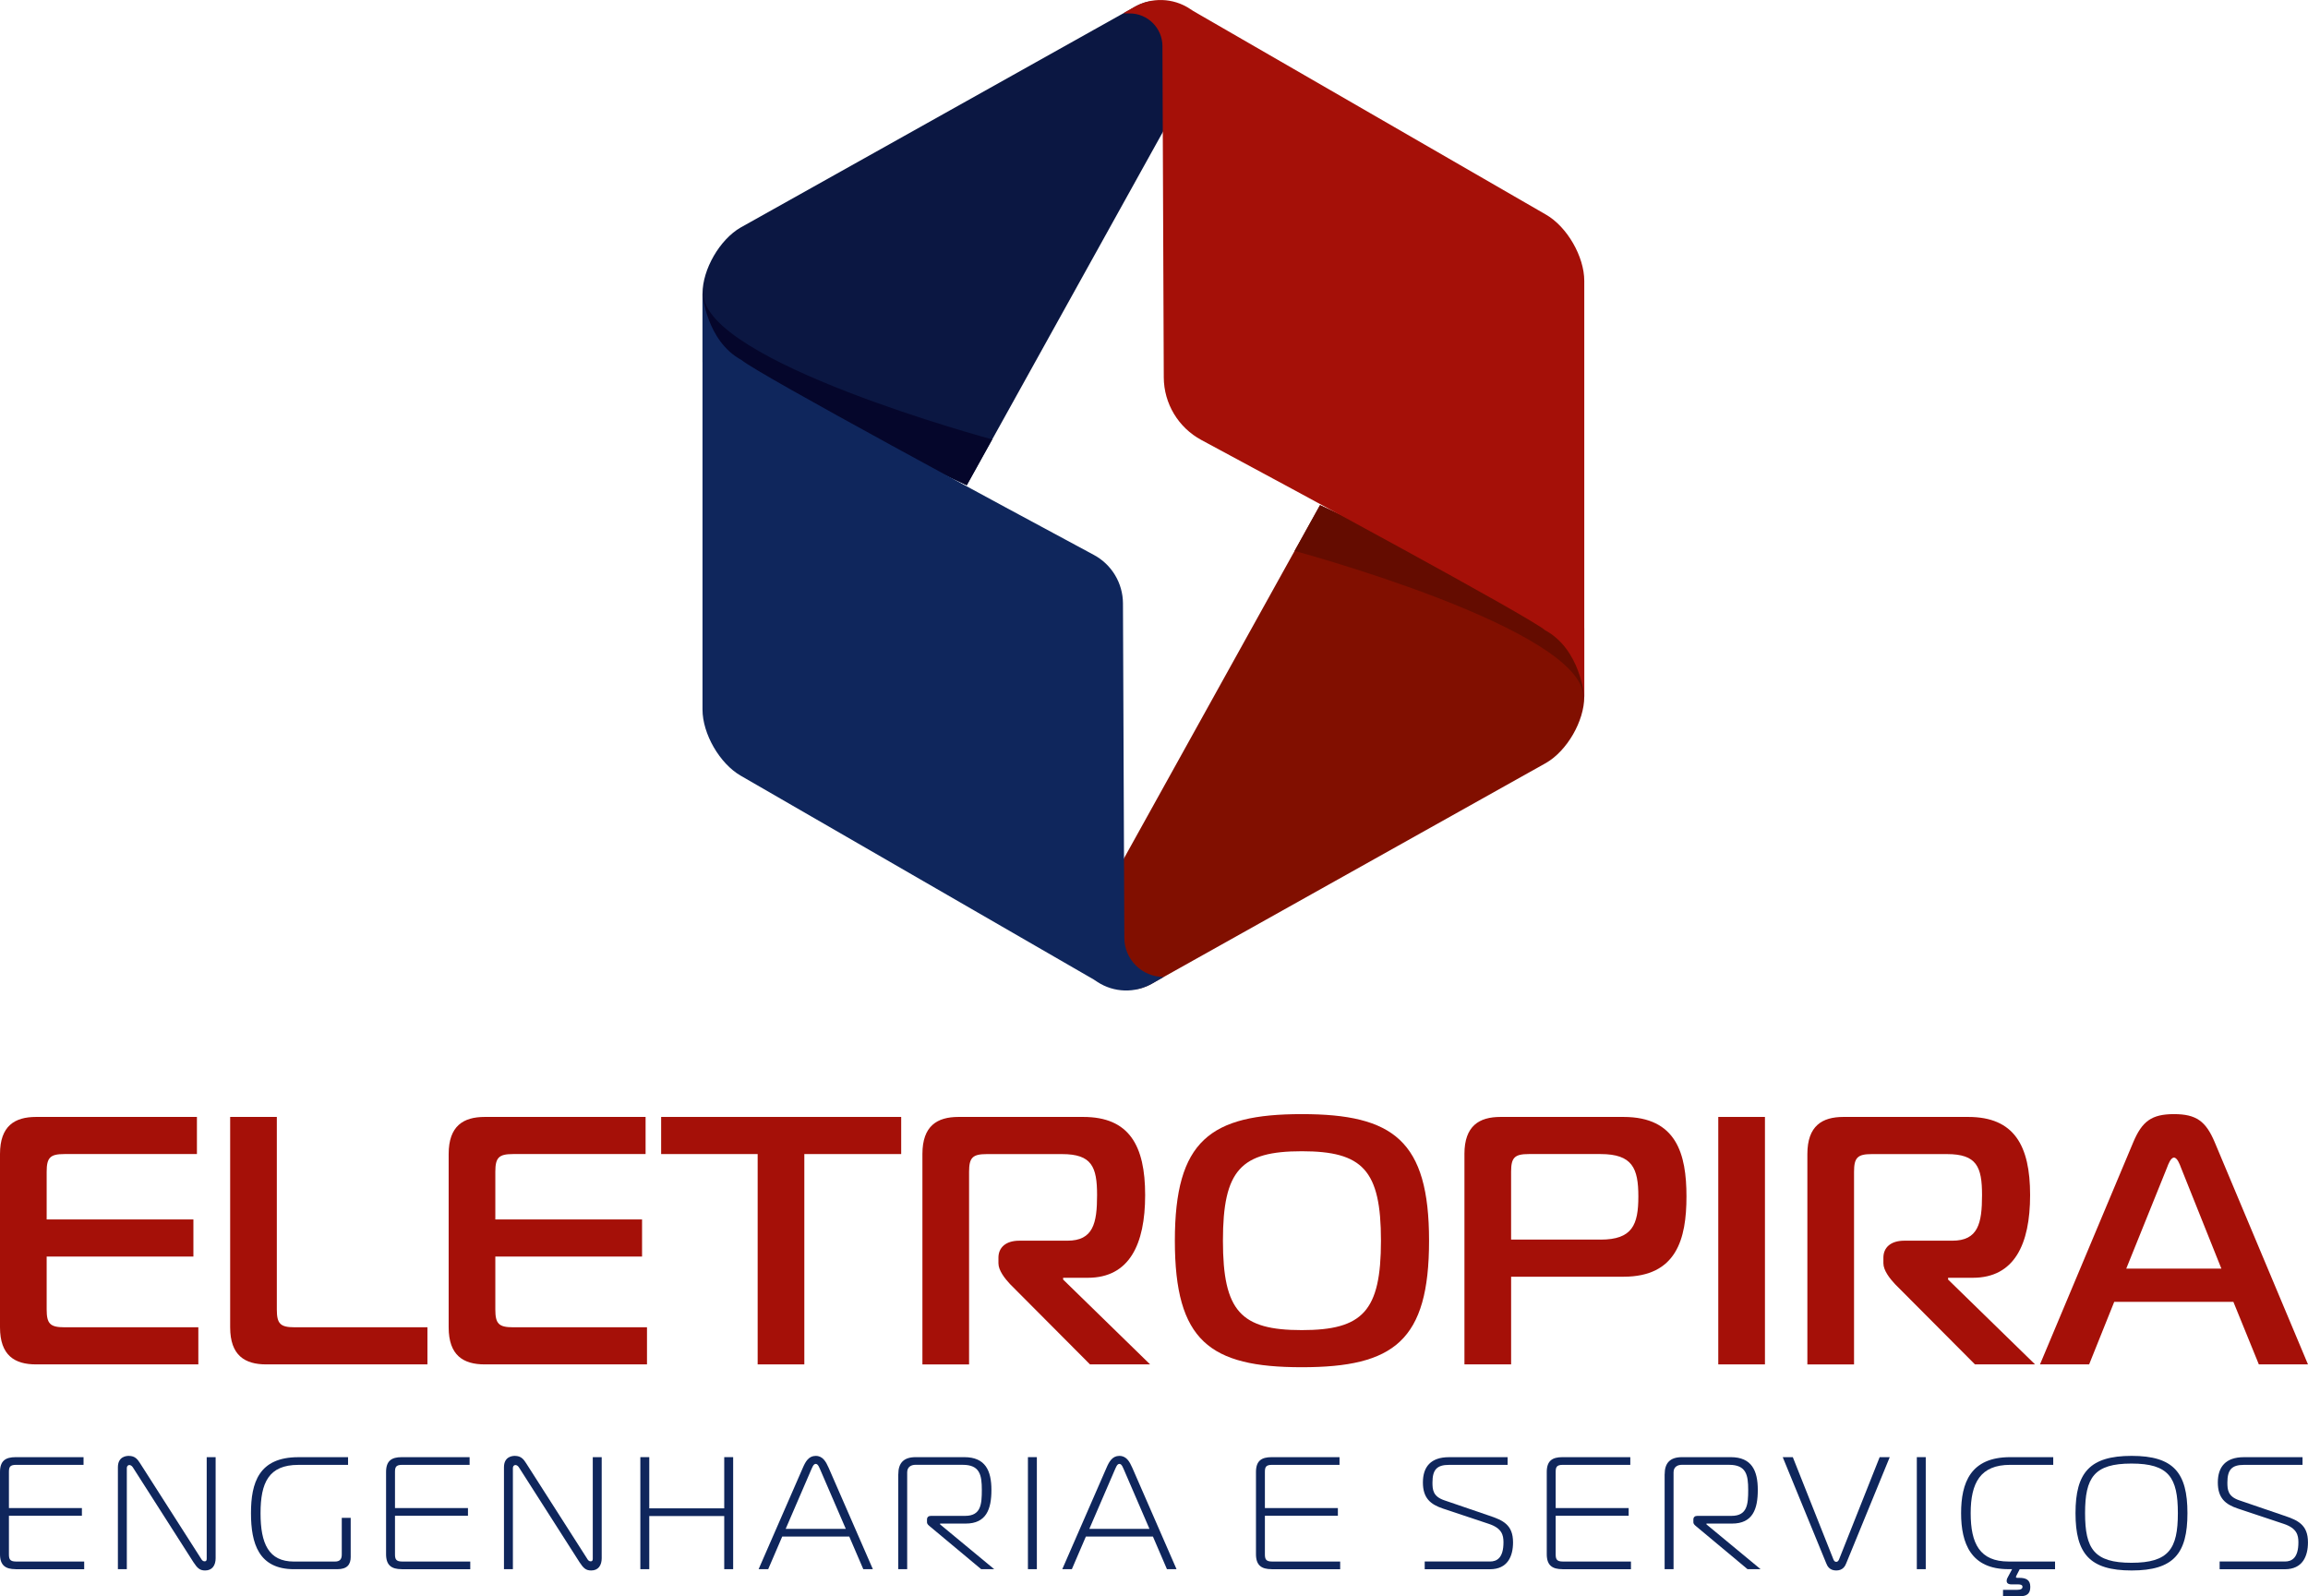 <?xml version="1.0" encoding="UTF-8"?><svg id="Camada_1" xmlns="http://www.w3.org/2000/svg" viewBox="0 0 1197.32 828.27"><defs><style>.cls-1{fill:#810f00;}.cls-2{fill:#640c00;}.cls-3{fill:#0b1742;}.cls-4{fill:#05062b;}.cls-5{fill:#0f265c;}.cls-6{fill:#e20e17;}.cls-7{fill:#a51008;}</style></defs><path class="cls-3" d="m384.25,118.02c-10.89,6.29-19.81,21.73-19.8,34.32v35.56l137.08,63.87L632.73,15.35l-31.42-10.7c2.36-5.83-6.48-4.52-11.96-1.45l-205.1,114.83Z"/><path class="cls-4" d="m364.86,152.1v35.56l136.67,64.11,13.2-23.78s-149.87-40.32-149.87-75.88Z"/><path class="cls-1" d="m802.06,395.83c10.89-6.29,19.81-21.73,19.8-34.32v-35.56l-137.08-63.87-131.2,236.43,31.42,10.7c-2.36,5.83,6.48,4.52,11.96,1.45l205.1-114.83Z"/><path class="cls-2" d="m821.46,361.74v-35.56l-136.67-64.11-13.2,23.78s149.87,40.32,149.87,75.88Z"/><path class="cls-6" d="m587.26,4.36c-.37.2-.71.4-1.03.58.31-.17.66-.37,1.03-.58Z"/><path class="cls-6" d="m586.23,4.94c-.36.2-.68.38-.96.54.29-.16.61-.34.96-.54Z"/><path class="cls-6" d="m585.27,5.48c-.5.28-.9.5-1.18.66.26-.15.67-.37,1.18-.66Z"/><path class="cls-6" d="m584.09,6.14c-.19.11-.3.17-.37.21.07-.04.21-.12.37-.21Z"/><path class="cls-6" d="m587.26,4.36c.2-.11.42-.23.63-.35,0,0,0,0,0,0-.23.13-.42.23-.63.35Z"/><path class="cls-6" d="m583.72,6.35c-.11.06-.1.06,0,0h0Z"/><path class="cls-7" d="m603.04,24l.69,171.78c.05,13.6,7.55,26.08,19.53,32.52,48.24,25.92,170.14,91.68,178.32,98.71,18.38,9.93,20.29,34.49,20.29,34.49v-215.81c0-12.58-8.91-28.03-19.82-34.31L618.99,5.69l-1.74-1.14c-8.71-5.73-19.91-6.06-28.94-.86l-5.69,3.27h3.38c9.42,0,17.05,7.63,17.05,17.05Z"/><path class="cls-5" d="m583.27,486.47l-.71-173.4c-.04-10.53-5.84-20.18-15.11-25.16-44.72-24.01-174.27-93.82-182.72-101.08-18.38-9.93-20.29-34.49-20.29-34.49v215.81c0,12.58,8.91,28.03,19.82,34.31l183.06,105.7,1.93,1.27c8.59,5.65,19.63,5.98,28.55.85l5.89-3.39h0c-11.28,0-20.43-9.14-20.43-20.43Z"/><path class="cls-7" d="m102.89,707.9H18.71C7.7,707.9,0,703.32,0,688.64v-89.87c0-14.67,7.7-19.26,18.71-19.26h83.45v19.26H33.38c-7.34,0-9.17,1.83-9.17,9.17v24.76h76.12v19.26H24.21v27.51c0,7.34,1.83,9.17,9.17,9.17h69.51v19.26Z"/><path class="cls-7" d="m138.11,707.9c-11.01,0-18.71-4.58-18.71-19.26v-109.13h24.21v99.96c0,7.34,1.83,9.17,9.17,9.17h68.96v19.26h-83.63Z"/><path class="cls-7" d="m335.64,707.9h-84.18c-11.01,0-18.71-4.58-18.71-19.26v-89.87c0-14.67,7.7-19.26,18.71-19.26h83.45v19.26h-68.78c-7.34,0-9.17,1.83-9.17,9.17v24.76h76.12v19.26h-76.12v27.51c0,7.34,1.83,9.17,9.17,9.17h69.51v19.26Z"/><path class="cls-7" d="m393.05,707.9v-109.13h-50.07v-19.26h124.53v19.26h-50.25v109.13h-24.21Z"/><path class="cls-7" d="m478.52,707.9v-109.13c0-14.67,7.7-19.26,18.71-19.26h64.74c23.84,0,32.1,14.86,32.1,40.53s-8.25,42.92-29.71,42.92h-12.84v.92l45.12,44.02h-31.18l-41.45-41.63c-2.75-2.93-6.05-7.15-6.05-10.82v-2.93c0-5.14,3.67-8.8,10.82-8.8h24.94c13.39,0,15.41-8.99,15.41-23.66s-2.75-21.27-18.16-21.27h-39.07c-7.34,0-9.17,1.83-9.17,9.17v99.96h-24.21Z"/><path class="cls-7" d="m741.35,643.71c0,51.9-18.16,65.66-66.03,65.66s-65.84-13.76-65.84-65.66,18.34-65.66,65.84-65.66,66.03,13.76,66.03,65.66Zm-66.03,46.4c31.55,0,41.08-9.72,41.08-46.4s-9.54-46.4-41.08-46.4-40.9,9.72-40.9,46.4,9.35,46.4,40.9,46.4Z"/><path class="cls-7" d="m759.7,598.77c0-14.67,7.7-19.26,18.71-19.26h63.83c27.51,0,32.65,19.26,32.65,41.27s-5.13,41.63-32.65,41.63h-58.32v45.49h-24.21v-109.13Zm70.61,44.39c16.51,0,19.62-7.7,19.62-22.38s-3.12-22.01-19.62-22.01h-37.23c-7.34,0-9.17,1.83-9.17,9.17v35.21h46.4Z"/><path class="cls-7" d="m891.39,707.9v-128.39h24.21v128.39h-24.21Z"/><path class="cls-7" d="m937.61,707.9v-109.13c0-14.67,7.7-19.26,18.71-19.26h64.74c23.84,0,32.1,14.86,32.1,40.53s-8.25,42.92-29.71,42.92h-12.84v.92l45.12,44.02h-31.18l-41.45-41.63c-2.75-2.93-6.05-7.15-6.05-10.82v-2.93c0-5.14,3.67-8.8,10.82-8.8h24.94c13.39,0,15.41-8.99,15.41-23.66s-2.75-21.27-18.16-21.27h-39.07c-7.34,0-9.17,1.83-9.17,9.17v99.96h-24.21Z"/><path class="cls-7" d="m1106.71,592.54c4.58-10.82,9.54-14.49,21.09-14.49s16.51,3.67,21.09,14.49l48.42,115.36h-25.49l-13.21-32.46h-61.81l-13.02,32.46h-25.49l48.42-115.36Zm-3.67,65.66h49.34l-20.91-52.27c-.73-2.02-2.02-5.32-3.67-5.32s-2.93,3.3-3.67,5.32l-21.09,52.27Z"/><path class="cls-5" d="m8.14,814.15c-5.31,0-8.14-1.99-8.14-7.8v-42.6c0-5.81,2.83-7.72,8.14-7.72h35.2v3.99H8.31c-3.26,0-3.68,1.25-3.68,3.74v18.68h37.86v3.99H4.63v19.93c0,2.49.43,3.82,3.68,3.82h35.37v3.99H8.14Z"/><path class="cls-5" d="m111.87,808.34c0,3.9-1.8,6.48-5.48,6.48-2.74,0-4.03-1.24-6-4.23l-31.35-49.08c-.34-.58-1.03-1.41-1.97-1.41-.26,0-1.28.25-1.28,1.66v52.4h-4.63v-52.89c0-5.73,4.63-5.9,5.65-5.9,3.34,0,4.63,1.91,5.91,3.9l31.52,49.32c.43.75.94,1.49,1.88,1.49,1.11,0,1.11-.91,1.11-1.49v-52.56h4.63v52.31Z"/><path class="cls-5" d="m181.94,807.68c0,4.15-1.88,6.48-7.02,6.48h-22.36c-18.33,0-22.36-13.29-22.36-29.06s4.03-29.06,24.58-29.06h25.78v3.99h-25.78c-15.42,0-19.62,9.3-19.62,25.08s4.2,25.08,17.3,25.08h21.24c2.57,0,3.6-1.16,3.6-3.65v-19.02h4.63v20.18Z"/><path class="cls-5" d="m208.42,814.15c-5.31,0-8.14-1.99-8.14-7.8v-42.6c0-5.81,2.83-7.72,8.14-7.72h35.2v3.99h-35.03c-3.26,0-3.68,1.25-3.68,3.74v18.68h37.86v3.99h-37.86v19.93c0,2.49.43,3.82,3.68,3.82h35.37v3.99h-35.55Z"/><path class="cls-5" d="m312.15,808.34c0,3.9-1.8,6.48-5.48,6.48-2.74,0-4.03-1.24-6-4.23l-31.35-49.08c-.34-.58-1.03-1.41-1.97-1.41-.26,0-1.28.25-1.28,1.66v52.4h-4.63v-52.89c0-5.73,4.63-5.9,5.65-5.9,3.34,0,4.63,1.91,5.91,3.9l31.52,49.32c.43.75.94,1.49,1.88,1.49,1.11,0,1.11-.91,1.11-1.49v-52.56h4.63v52.31Z"/><path class="cls-5" d="m380.34,814.15h-4.63v-27.57h-38.89v27.57h-4.63v-58.13h4.63v26.57h38.89v-26.57h4.63v58.13Z"/><path class="cls-5" d="m416.5,761.51c1.37-3.15,3-6.14,6.68-6.14s5.31,3.07,6.68,6.14l22.96,52.65h-4.97l-7.28-16.94h-34.78l-7.28,16.94h-4.97l22.96-52.65Zm-8.91,31.72h31.18l-13.11-30.39c-.6-1.25-1.2-3.32-2.48-3.32s-1.88,2.08-2.48,3.32l-13.11,30.39Z"/><path class="cls-5" d="m466.01,764.91c0-5.81,2.74-8.88,8.99-8.88h25.27c10.96,0,14.05,7.06,14.05,17.02s-2.65,17.44-13.36,17.44h-13.28v.41l28.09,23.25h-6.77l-26.47-22.09c-.86-.75-1.63-1.25-1.63-2.33v-1.33c0-1.24.77-1.91,2.06-1.91h17.73c8.22,0,8.65-6.06,8.65-13.45,0-7.81-1.03-13.04-9.94-13.04h-24.5c-1.97,0-4.28.91-4.28,3.9v50.24h-4.63v-49.24Z"/><path class="cls-5" d="m533.26,814.15v-58.13h4.63v58.13h-4.63Z"/><path class="cls-5" d="m574.03,761.51c1.37-3.15,3-6.14,6.68-6.14s5.31,3.07,6.68,6.14l22.96,52.65h-4.97l-7.28-16.94h-34.78l-7.28,16.94h-4.97l22.96-52.65Zm-8.91,31.72h31.18l-13.11-30.39c-.6-1.25-1.2-3.32-2.48-3.32s-1.88,2.08-2.48,3.32l-13.11,30.39Z"/><path class="cls-5" d="m659.7,814.15c-5.31,0-8.14-1.99-8.14-7.8v-42.6c0-5.81,2.83-7.72,8.14-7.72h35.2v3.99h-35.03c-3.26,0-3.68,1.25-3.68,3.74v18.68h37.86v3.99h-37.86v19.93c0,2.49.43,3.82,3.68,3.82h35.37v3.99h-35.55Z"/><path class="cls-5" d="m739.11,810.17h33.83c3.6,0,7.02-1.83,7.02-9.96,0-3.82-.86-7.31-7.54-9.55l-23.9-7.97c-6.42-2.16-10.36-5.4-10.36-13.53s4.11-13.12,13.53-13.12h30.41v3.99h-30.41c-6.25,0-8.57,2.49-8.57,9.14,0,3.74.26,7.22,6.08,9.22l23.3,7.97c7.2,2.41,12.42,4.73,12.42,13.87,0,7.14-2.74,13.95-11.99,13.95h-33.83v-3.99Z"/><path class="cls-5" d="m810.55,814.15c-5.31,0-8.14-1.99-8.14-7.8v-42.6c0-5.81,2.83-7.72,8.14-7.72h35.2v3.99h-35.03c-3.26,0-3.68,1.25-3.68,3.74v18.68h37.86v3.99h-37.86v19.93c0,2.49.43,3.82,3.68,3.82h35.37v3.99h-35.55Z"/><path class="cls-5" d="m863.58,764.91c0-5.81,2.74-8.88,8.99-8.88h25.27c10.96,0,14.05,7.06,14.05,17.02s-2.65,17.44-13.36,17.44h-13.28v.41l28.09,23.25h-6.77l-26.47-22.09c-.86-.75-1.63-1.25-1.63-2.33v-1.33c0-1.24.77-1.91,2.06-1.91h17.73c8.22,0,8.65-6.06,8.65-13.45,0-7.81-1.03-13.04-9.94-13.04h-24.5c-1.97,0-4.28.91-4.28,3.9v50.24h-4.63v-49.24Z"/><path class="cls-5" d="m951.12,809.09c.43,1.08,1.03,1.25,1.46,1.25s1.03-.17,1.46-1.25l21.07-53.06h5.23l-22.53,54.97c-.6,1.58-1.8,3.82-5.23,3.82s-4.63-2.24-5.22-3.82l-22.53-54.97h5.23l21.07,53.06Z"/><path class="cls-5" d="m994.39,814.15v-58.13h4.63v58.13h-4.63Z"/><path class="cls-5" d="m1039.1,824.87h7.28c1.89,0,2.83-.5,2.83-1.58,0-1.25-1.71-1.25-2.31-1.25h-3.34c-2.31,0-2.57-1.16-2.57-1.83,0-.58.17-1.16.43-1.58l2.4-4.48h-1.88c-19.44,0-24.58-13.29-24.58-29.06s4.88-29.06,25.44-29.06h22.36v3.99h-22.36c-15.42,0-20.47,9.3-20.47,25.08s4.71,25.08,19.7,25.08h24.07v3.99h-18.33l-1.71,3.32c-.09.17-.26.58-.26.66,0,.5.51.5.77.5h1.03c3.08,0,5.65.83,5.65,4.57,0,2.57-.6,5.07-6,5.07h-8.14v-3.4Z"/><path class="cls-5" d="m1134.78,785.09c0,21.01-7.2,29.73-28.95,29.73s-29.12-8.72-29.12-29.73,7.37-29.73,29.12-29.73,28.95,8.72,28.95,29.73Zm-29.04,25.74c19.36,0,24.07-7.22,24.07-25.74s-4.71-25.74-24.07-25.74-24.07,7.22-24.07,25.74,4.71,25.74,24.07,25.74Z"/><path class="cls-5" d="m1151.49,810.17h33.83c3.6,0,7.02-1.83,7.02-9.96,0-3.82-.86-7.31-7.54-9.55l-23.9-7.97c-6.42-2.16-10.36-5.4-10.36-13.53s4.11-13.12,13.53-13.12h30.41v3.99h-30.41c-6.25,0-8.57,2.49-8.57,9.14,0,3.74.26,7.22,6.08,9.22l23.3,7.97c7.2,2.41,12.42,4.73,12.42,13.87,0,7.14-2.74,13.95-11.99,13.95h-33.83v-3.99Z"/></svg>